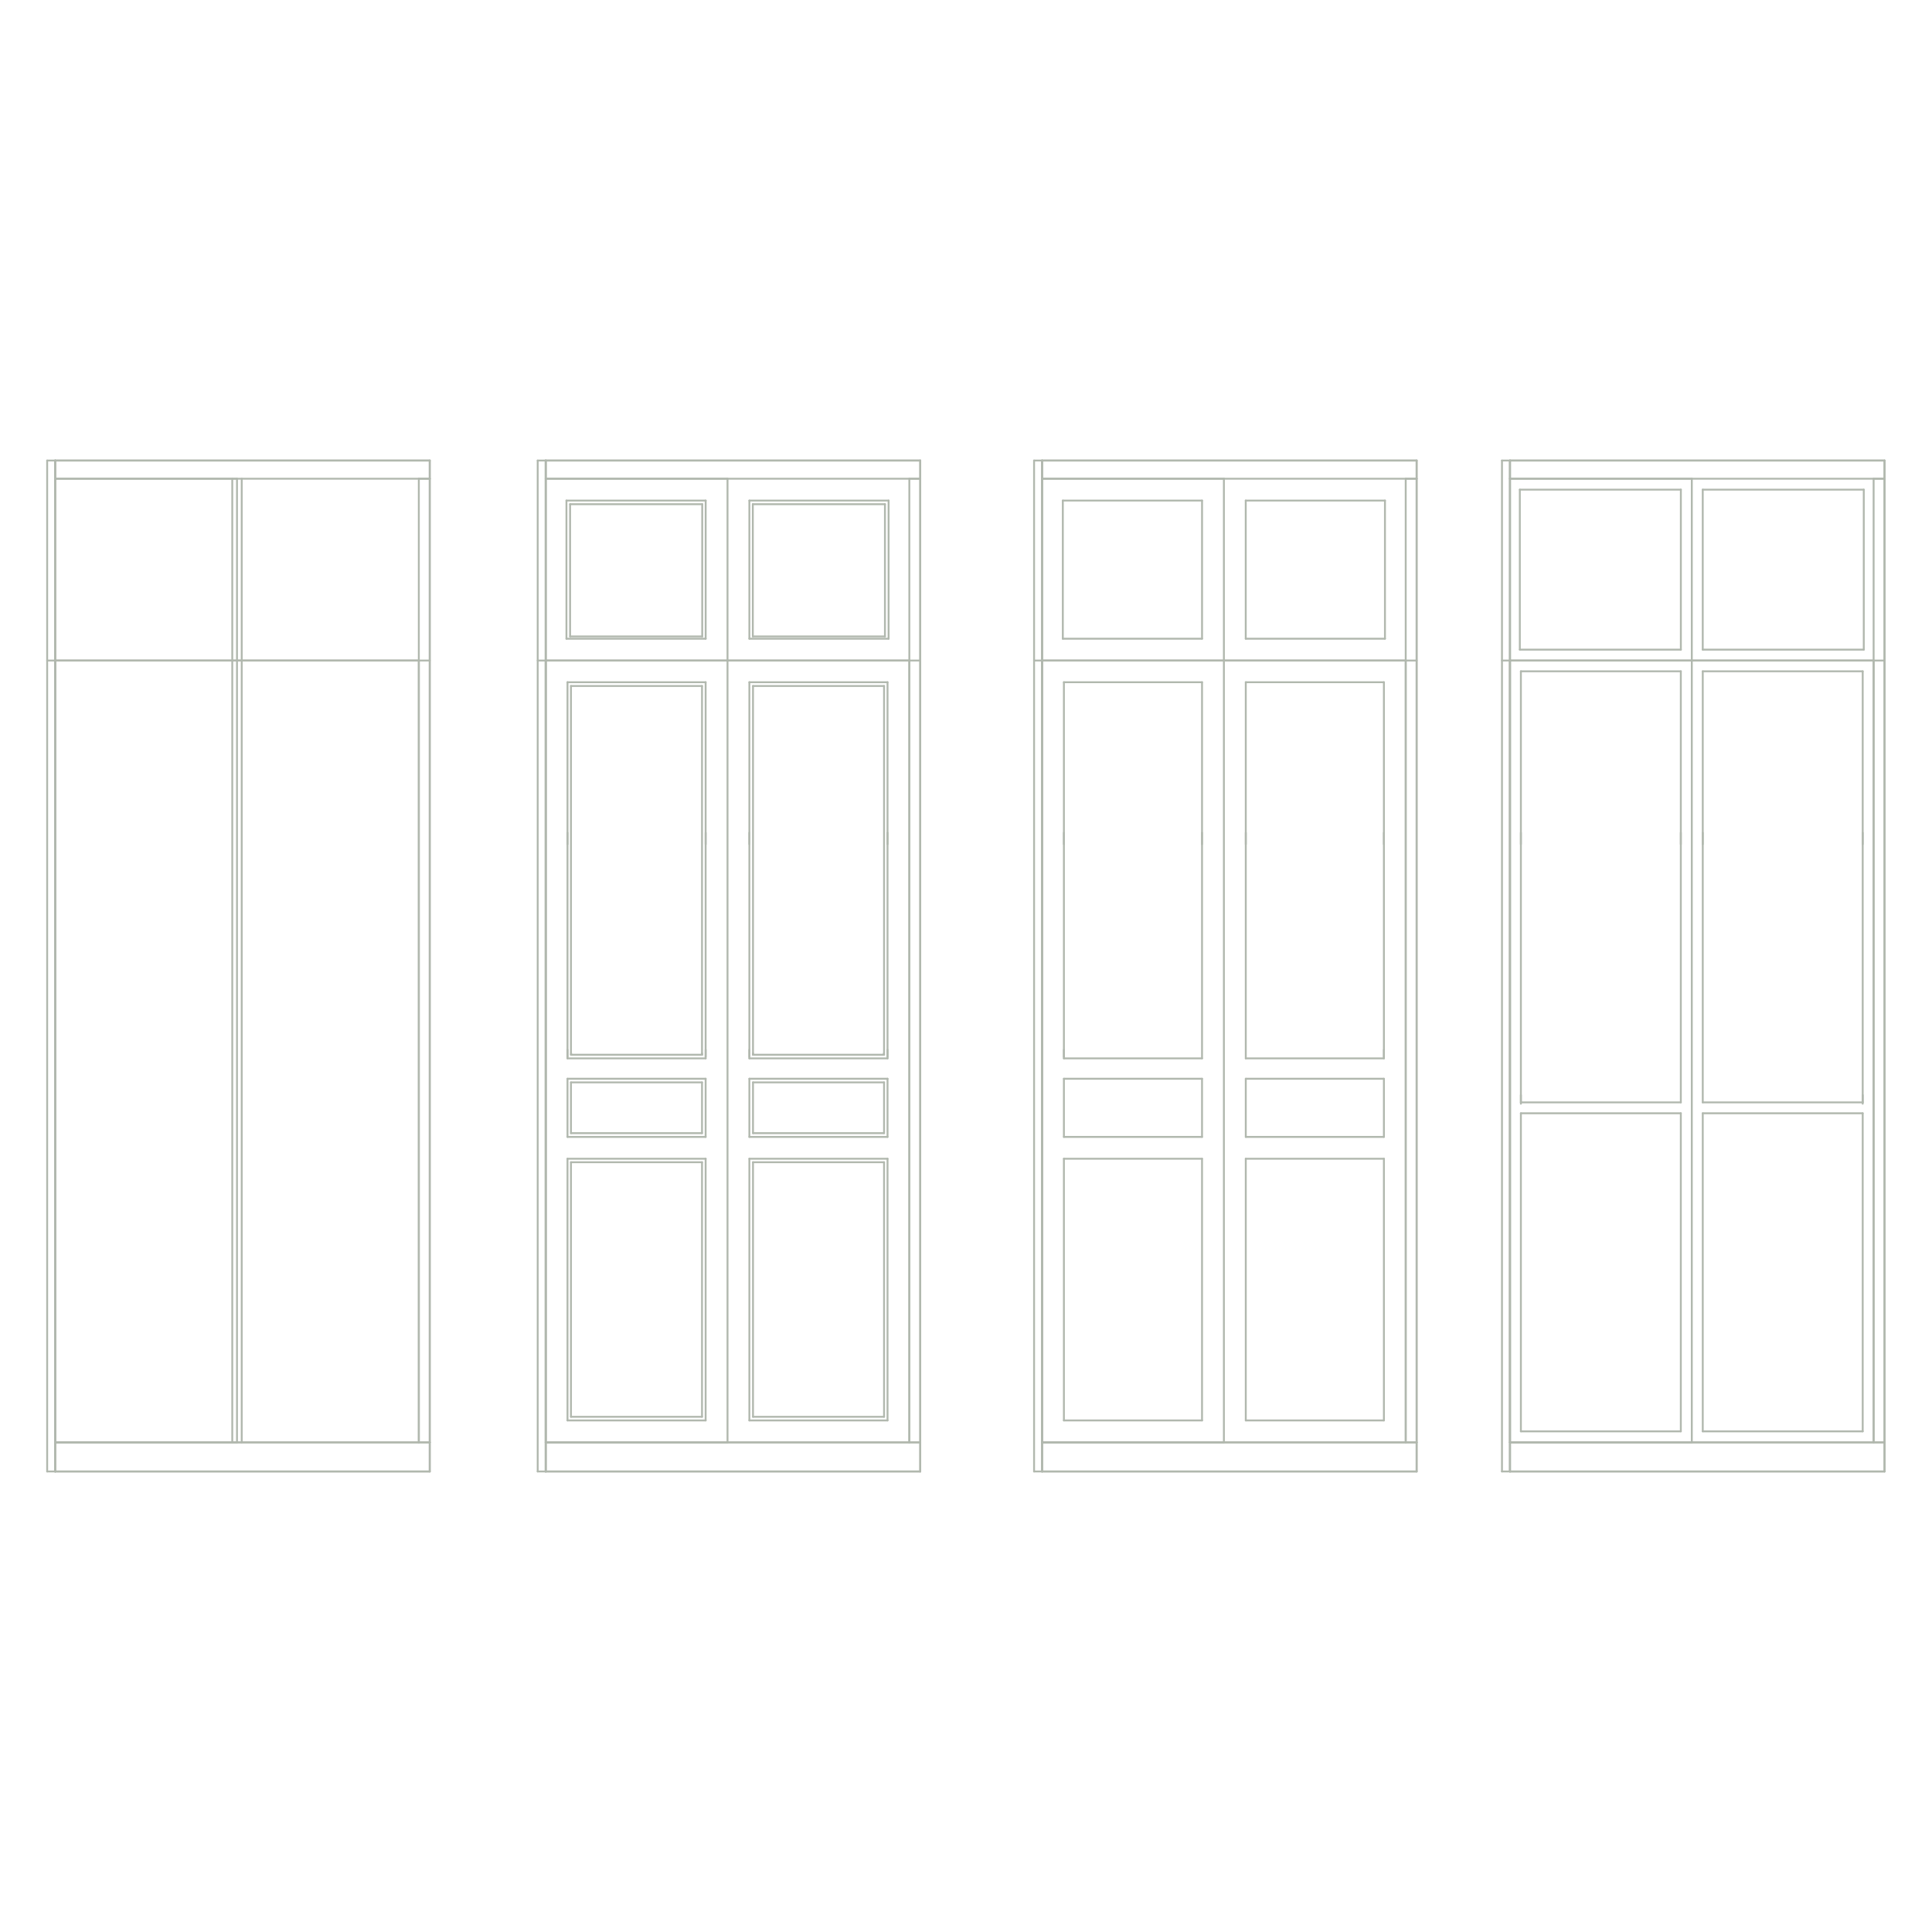 <svg id="Lager_1" data-name="Lager 1" xmlns="http://www.w3.org/2000/svg" viewBox="0 0 1024 1024"><defs><style>.cls-1{fill:none;stroke:#b1b8ae;stroke-linecap:round;stroke-linejoin:round;}</style></defs><line class="cls-1" x1="289.23" y1="779.91" x2="487.75" y2="779.91"/><line class="cls-1" x1="487.75" y1="779.91" x2="487.75" y2="244.09"/><line class="cls-1" x1="487.75" y1="244.09" x2="289.23" y2="244.09"/><line class="cls-1" x1="289.23" y1="244.09" x2="289.23" y2="779.91"/><line class="cls-1" x1="289.23" y1="779.91" x2="284.99" y2="779.91"/><line class="cls-1" x1="284.99" y1="779.91" x2="284.99" y2="244.09"/><line class="cls-1" x1="284.99" y1="244.09" x2="289.23" y2="244.09"/><line class="cls-1" x1="289.23" y1="244.09" x2="289.23" y2="779.91"/><line class="cls-1" x1="289.23" y1="244.09" x2="487.75" y2="244.09"/><line class="cls-1" x1="487.75" y1="244.09" x2="487.75" y2="253.73"/><line class="cls-1" x1="487.75" y1="253.73" x2="289.23" y2="253.73"/><line class="cls-1" x1="289.23" y1="253.73" x2="289.23" y2="244.09"/><line class="cls-1" x1="487.75" y1="779.91" x2="289.23" y2="779.91"/><line class="cls-1" x1="289.23" y1="779.91" x2="289.23" y2="764.49"/><line class="cls-1" x1="289.23" y1="764.49" x2="487.75" y2="764.49"/><line class="cls-1" x1="487.75" y1="764.49" x2="487.75" y2="779.91"/><line class="cls-1" x1="487.75" y1="764.49" x2="481.97" y2="764.49"/><line class="cls-1" x1="481.97" y1="764.49" x2="481.97" y2="253.73"/><line class="cls-1" x1="481.97" y1="253.73" x2="487.75" y2="253.73"/><line class="cls-1" x1="487.75" y1="253.73" x2="487.75" y2="764.49"/><line class="cls-1" x1="289.23" y1="764.49" x2="481.97" y2="764.49"/><line class="cls-1" x1="481.97" y1="764.49" x2="481.97" y2="350.1"/><line class="cls-1" x1="481.97" y1="350.1" x2="289.23" y2="350.1"/><line class="cls-1" x1="289.23" y1="350.1" x2="289.23" y2="764.49"/><line class="cls-1" x1="289.23" y1="764.49" x2="385.6" y2="764.49"/><line class="cls-1" x1="385.6" y1="764.49" x2="385.6" y2="253.73"/><line class="cls-1" x1="385.6" y1="253.73" x2="289.23" y2="253.73"/><line class="cls-1" x1="289.23" y1="253.73" x2="289.23" y2="764.49"/><line class="cls-1" x1="300.79" y1="752.86" x2="374" y2="752.86"/><line class="cls-1" x1="374" y1="614.15" x2="300.79" y2="614.15"/><line class="cls-1" x1="300.79" y1="614.15" x2="300.79" y2="752.86"/><line class="cls-1" x1="374" y1="752.86" x2="374" y2="614.15"/><line class="cls-1" x1="374" y1="560.96" x2="300.79" y2="560.96"/><line class="cls-1" x1="300.79" y1="560.96" x2="300.79" y2="556.39"/><line class="cls-1" x1="374" y1="556.39" x2="374" y2="560.96"/><line class="cls-1" x1="302.72" y1="559.03" x2="302.72" y2="558.32"/><line class="cls-1" x1="372.08" y1="558.32" x2="372.08" y2="559.03"/><line class="cls-1" x1="300.79" y1="441.36" x2="300.79" y2="560.24"/><line class="cls-1" x1="374" y1="560.24" x2="374" y2="441.36"/><line class="cls-1" x1="300.79" y1="447.43" x2="300.79" y2="361.6"/><line class="cls-1" x1="374" y1="361.6" x2="374" y2="447.43"/><line class="cls-1" x1="374" y1="361.6" x2="300.79" y2="361.6"/><line class="cls-1" x1="300.79" y1="602.59" x2="374" y2="602.59"/><line class="cls-1" x1="374" y1="571.76" x2="300.79" y2="571.76"/><line class="cls-1" x1="300.79" y1="571.76" x2="300.79" y2="602.59"/><line class="cls-1" x1="374" y1="602.59" x2="374" y2="571.76"/><line class="cls-1" x1="372.08" y1="750.93" x2="302.62" y2="750.93"/><line class="cls-1" x1="302.62" y1="750.93" x2="302.62" y2="616.01"/><line class="cls-1" x1="302.62" y1="616.01" x2="372.08" y2="616.01"/><line class="cls-1" x1="372.08" y1="616.01" x2="372.08" y2="750.93"/><line class="cls-1" x1="372.08" y1="559.03" x2="302.62" y2="559.03"/><line class="cls-1" x1="302.62" y1="559.03" x2="302.62" y2="363.59"/><line class="cls-1" x1="302.62" y1="363.59" x2="372.08" y2="363.59"/><line class="cls-1" x1="372.08" y1="363.59" x2="372.08" y2="559.03"/><line class="cls-1" x1="372.08" y1="600.6" x2="302.62" y2="600.6"/><line class="cls-1" x1="302.62" y1="600.6" x2="302.62" y2="573.69"/><line class="cls-1" x1="302.62" y1="573.69" x2="372.08" y2="573.69"/><line class="cls-1" x1="372.08" y1="573.69" x2="372.08" y2="600.6"/><line class="cls-1" x1="374.02" y1="338.53" x2="300.23" y2="338.53"/><line class="cls-1" x1="300.23" y1="265.31" x2="374.02" y2="265.31"/><line class="cls-1" x1="374.02" y1="265.31" x2="374.02" y2="338.53"/><line class="cls-1" x1="300.23" y1="338.53" x2="300.23" y2="265.31"/><line class="cls-1" x1="302.16" y1="337.32" x2="372.19" y2="337.32"/><line class="cls-1" x1="372.19" y1="337.32" x2="372.19" y2="267.23"/><line class="cls-1" x1="372.19" y1="267.23" x2="302.16" y2="267.23"/><line class="cls-1" x1="302.16" y1="267.23" x2="302.16" y2="337.32"/><line class="cls-1" x1="284.99" y1="350.1" x2="487.75" y2="350.1"/><line class="cls-1" x1="470.41" y1="752.86" x2="397.18" y2="752.86"/><line class="cls-1" x1="397.18" y1="614.15" x2="470.41" y2="614.15"/><line class="cls-1" x1="470.41" y1="614.15" x2="470.41" y2="752.86"/><line class="cls-1" x1="397.18" y1="752.86" x2="397.18" y2="614.15"/><line class="cls-1" x1="397.18" y1="560.96" x2="470.41" y2="560.96"/><line class="cls-1" x1="470.41" y1="560.96" x2="470.41" y2="556.39"/><line class="cls-1" x1="397.18" y1="556.39" x2="397.18" y2="560.96"/><line class="cls-1" x1="468.48" y1="559.03" x2="468.48" y2="558.32"/><line class="cls-1" x1="399.11" y1="558.32" x2="399.11" y2="559.03"/><line class="cls-1" x1="470.41" y1="441.36" x2="470.41" y2="560.24"/><line class="cls-1" x1="397.18" y1="560.24" x2="397.18" y2="441.36"/><line class="cls-1" x1="470.41" y1="447.43" x2="470.41" y2="361.6"/><line class="cls-1" x1="397.18" y1="361.6" x2="397.18" y2="447.43"/><line class="cls-1" x1="397.18" y1="361.6" x2="470.41" y2="361.6"/><line class="cls-1" x1="470.41" y1="602.59" x2="397.18" y2="602.59"/><line class="cls-1" x1="397.18" y1="571.76" x2="470.41" y2="571.76"/><line class="cls-1" x1="470.41" y1="571.76" x2="470.41" y2="602.59"/><line class="cls-1" x1="397.18" y1="602.59" x2="397.18" y2="571.76"/><line class="cls-1" x1="399.11" y1="750.93" x2="468.57" y2="750.93"/><line class="cls-1" x1="468.57" y1="750.93" x2="468.57" y2="616.01"/><line class="cls-1" x1="468.57" y1="616.01" x2="399.11" y2="616.01"/><line class="cls-1" x1="399.11" y1="616.01" x2="399.11" y2="750.93"/><line class="cls-1" x1="399.11" y1="559.03" x2="468.57" y2="559.03"/><line class="cls-1" x1="468.57" y1="559.03" x2="468.57" y2="363.59"/><line class="cls-1" x1="468.57" y1="363.59" x2="399.11" y2="363.59"/><line class="cls-1" x1="399.11" y1="363.59" x2="399.11" y2="559.03"/><line class="cls-1" x1="399.11" y1="600.6" x2="468.57" y2="600.6"/><line class="cls-1" x1="468.57" y1="600.6" x2="468.57" y2="573.69"/><line class="cls-1" x1="468.57" y1="573.69" x2="399.11" y2="573.69"/><line class="cls-1" x1="399.11" y1="573.69" x2="399.11" y2="600.6"/><line class="cls-1" x1="397.18" y1="338.53" x2="470.97" y2="338.53"/><line class="cls-1" x1="470.97" y1="265.31" x2="397.18" y2="265.31"/><line class="cls-1" x1="397.18" y1="265.31" x2="397.18" y2="338.53"/><line class="cls-1" x1="470.97" y1="338.53" x2="470.97" y2="265.31"/><line class="cls-1" x1="469.04" y1="337.32" x2="399.01" y2="337.32"/><line class="cls-1" x1="399.01" y1="337.32" x2="399.01" y2="267.23"/><line class="cls-1" x1="399.01" y1="267.23" x2="469.04" y2="267.23"/><line class="cls-1" x1="469.04" y1="267.23" x2="469.04" y2="337.32"/><line class="cls-1" x1="29.24" y1="779.91" x2="227.77" y2="779.91"/><line class="cls-1" x1="227.77" y1="779.91" x2="227.77" y2="244.09"/><line class="cls-1" x1="227.77" y1="244.09" x2="29.24" y2="244.09"/><line class="cls-1" x1="29.24" y1="244.09" x2="29.24" y2="779.91"/><line class="cls-1" x1="29.24" y1="779.91" x2="25" y2="779.91"/><line class="cls-1" x1="25" y1="779.91" x2="25" y2="244.09"/><line class="cls-1" x1="25" y1="244.09" x2="29.24" y2="244.09"/><line class="cls-1" x1="29.24" y1="244.09" x2="29.24" y2="779.91"/><line class="cls-1" x1="29.24" y1="244.09" x2="227.77" y2="244.09"/><line class="cls-1" x1="227.77" y1="244.09" x2="227.77" y2="253.73"/><line class="cls-1" x1="227.77" y1="253.73" x2="29.24" y2="253.73"/><line class="cls-1" x1="29.24" y1="253.73" x2="29.24" y2="244.09"/><line class="cls-1" x1="227.77" y1="779.91" x2="29.24" y2="779.91"/><line class="cls-1" x1="29.24" y1="779.91" x2="29.24" y2="764.49"/><line class="cls-1" x1="29.24" y1="764.49" x2="227.77" y2="764.49"/><line class="cls-1" x1="227.77" y1="764.49" x2="227.77" y2="779.91"/><line class="cls-1" x1="227.77" y1="764.49" x2="221.98" y2="764.49"/><line class="cls-1" x1="221.98" y1="764.49" x2="221.98" y2="253.73"/><line class="cls-1" x1="221.98" y1="253.73" x2="227.77" y2="253.73"/><line class="cls-1" x1="227.77" y1="253.73" x2="227.77" y2="764.49"/><line class="cls-1" x1="29.24" y1="764.49" x2="221.98" y2="764.49"/><line class="cls-1" x1="221.98" y1="764.49" x2="221.98" y2="350.1"/><line class="cls-1" x1="221.98" y1="350.1" x2="29.24" y2="350.1"/><line class="cls-1" x1="29.24" y1="350.1" x2="29.24" y2="764.49"/><line class="cls-1" x1="29.24" y1="764.49" x2="125.61" y2="764.49"/><line class="cls-1" x1="125.61" y1="764.49" x2="125.61" y2="253.73"/><line class="cls-1" x1="125.61" y1="253.73" x2="29.24" y2="253.73"/><line class="cls-1" x1="29.24" y1="253.73" x2="29.24" y2="764.49"/><line class="cls-1" x1="25" y1="350.1" x2="227.77" y2="350.1"/><line class="cls-1" x1="128.12" y1="764.49" x2="128.12" y2="253.73"/><line class="cls-1" x1="123.11" y1="764.49" x2="123.11" y2="253.73"/><line class="cls-1" x1="552.32" y1="779.91" x2="750.84" y2="779.91"/><line class="cls-1" x1="750.84" y1="779.91" x2="750.84" y2="244.09"/><line class="cls-1" x1="750.84" y1="244.09" x2="552.32" y2="244.09"/><line class="cls-1" x1="552.32" y1="244.09" x2="552.32" y2="779.91"/><line class="cls-1" x1="552.32" y1="779.91" x2="548.08" y2="779.91"/><line class="cls-1" x1="548.08" y1="779.91" x2="548.08" y2="244.09"/><line class="cls-1" x1="548.08" y1="244.09" x2="552.32" y2="244.09"/><line class="cls-1" x1="552.32" y1="244.09" x2="552.32" y2="779.91"/><line class="cls-1" x1="552.32" y1="244.09" x2="750.84" y2="244.09"/><line class="cls-1" x1="750.84" y1="244.09" x2="750.84" y2="253.73"/><line class="cls-1" x1="750.84" y1="253.73" x2="552.32" y2="253.73"/><line class="cls-1" x1="552.32" y1="253.73" x2="552.32" y2="244.09"/><line class="cls-1" x1="750.84" y1="779.91" x2="552.32" y2="779.91"/><line class="cls-1" x1="552.32" y1="779.91" x2="552.32" y2="764.49"/><line class="cls-1" x1="552.32" y1="764.49" x2="750.84" y2="764.49"/><line class="cls-1" x1="750.84" y1="764.49" x2="750.84" y2="779.91"/><line class="cls-1" x1="750.84" y1="764.49" x2="745.06" y2="764.49"/><line class="cls-1" x1="745.06" y1="764.49" x2="745.06" y2="253.73"/><line class="cls-1" x1="745.06" y1="253.73" x2="750.84" y2="253.73"/><line class="cls-1" x1="750.84" y1="253.73" x2="750.84" y2="764.49"/><line class="cls-1" x1="552.32" y1="764.49" x2="745.06" y2="764.49"/><line class="cls-1" x1="745.06" y1="764.49" x2="745.06" y2="350.1"/><line class="cls-1" x1="745.06" y1="350.1" x2="552.32" y2="350.1"/><line class="cls-1" x1="552.32" y1="350.1" x2="552.32" y2="764.49"/><line class="cls-1" x1="552.32" y1="764.49" x2="648.69" y2="764.49"/><line class="cls-1" x1="648.69" y1="764.49" x2="648.69" y2="253.73"/><line class="cls-1" x1="648.69" y1="253.73" x2="552.32" y2="253.73"/><line class="cls-1" x1="552.32" y1="253.73" x2="552.32" y2="764.49"/><line class="cls-1" x1="563.89" y1="752.86" x2="637.1" y2="752.86"/><line class="cls-1" x1="637.1" y1="614.15" x2="563.89" y2="614.15"/><line class="cls-1" x1="563.89" y1="614.15" x2="563.89" y2="752.86"/><line class="cls-1" x1="637.1" y1="752.86" x2="637.1" y2="614.15"/><line class="cls-1" x1="637.1" y1="560.96" x2="563.89" y2="560.96"/><line class="cls-1" x1="563.89" y1="560.96" x2="563.89" y2="556.39"/><line class="cls-1" x1="563.89" y1="441.36" x2="563.89" y2="560.24"/><line class="cls-1" x1="637.1" y1="560.96" x2="637.1" y2="441.36"/><line class="cls-1" x1="563.89" y1="447.43" x2="563.89" y2="361.6"/><line class="cls-1" x1="637.1" y1="361.6" x2="637.1" y2="447.43"/><line class="cls-1" x1="637.1" y1="361.6" x2="563.89" y2="361.6"/><line class="cls-1" x1="563.89" y1="602.59" x2="637.1" y2="602.59"/><line class="cls-1" x1="637.1" y1="571.76" x2="563.89" y2="571.76"/><line class="cls-1" x1="563.89" y1="571.76" x2="563.89" y2="602.59"/><line class="cls-1" x1="637.1" y1="602.59" x2="637.1" y2="571.76"/><line class="cls-1" x1="637.11" y1="338.53" x2="563.32" y2="338.53"/><line class="cls-1" x1="563.32" y1="265.31" x2="637.11" y2="265.31"/><line class="cls-1" x1="637.11" y1="265.31" x2="637.11" y2="338.53"/><line class="cls-1" x1="563.32" y1="338.53" x2="563.32" y2="265.31"/><line class="cls-1" x1="548.08" y1="350.1" x2="750.84" y2="350.1"/><line class="cls-1" x1="733.5" y1="752.86" x2="660.29" y2="752.86"/><line class="cls-1" x1="660.29" y1="614.15" x2="733.5" y2="614.15"/><line class="cls-1" x1="733.5" y1="614.15" x2="733.5" y2="752.86"/><line class="cls-1" x1="660.29" y1="752.86" x2="660.29" y2="614.15"/><line class="cls-1" x1="660.29" y1="560.96" x2="733.5" y2="560.96"/><line class="cls-1" x1="733.5" y1="560.96" x2="733.5" y2="556.39"/><line class="cls-1" x1="733.5" y1="441.36" x2="733.5" y2="560.24"/><line class="cls-1" x1="660.29" y1="560.96" x2="660.29" y2="441.36"/><line class="cls-1" x1="733.5" y1="447.43" x2="733.5" y2="361.6"/><line class="cls-1" x1="660.29" y1="361.6" x2="660.29" y2="447.43"/><line class="cls-1" x1="660.29" y1="361.6" x2="733.5" y2="361.6"/><line class="cls-1" x1="733.5" y1="602.59" x2="660.29" y2="602.59"/><line class="cls-1" x1="660.29" y1="571.76" x2="733.5" y2="571.76"/><line class="cls-1" x1="733.5" y1="571.76" x2="733.5" y2="602.59"/><line class="cls-1" x1="660.29" y1="602.59" x2="660.29" y2="571.76"/><line class="cls-1" x1="660.27" y1="338.53" x2="734.06" y2="338.53"/><line class="cls-1" x1="734.06" y1="265.31" x2="660.27" y2="265.31"/><line class="cls-1" x1="660.27" y1="265.31" x2="660.27" y2="338.53"/><line class="cls-1" x1="734.06" y1="338.53" x2="734.06" y2="265.31"/><line class="cls-1" x1="800.32" y1="779.91" x2="998.84" y2="779.91"/><line class="cls-1" x1="998.84" y1="779.91" x2="998.84" y2="244.09"/><line class="cls-1" x1="998.84" y1="244.09" x2="800.32" y2="244.09"/><line class="cls-1" x1="800.32" y1="244.09" x2="800.32" y2="779.91"/><line class="cls-1" x1="800.32" y1="779.91" x2="796.08" y2="779.91"/><line class="cls-1" x1="796.08" y1="779.91" x2="796.08" y2="244.09"/><line class="cls-1" x1="796.08" y1="244.09" x2="800.32" y2="244.09"/><line class="cls-1" x1="800.32" y1="244.09" x2="800.32" y2="779.91"/><line class="cls-1" x1="800.32" y1="244.09" x2="998.84" y2="244.09"/><line class="cls-1" x1="998.84" y1="244.09" x2="998.84" y2="253.73"/><line class="cls-1" x1="998.84" y1="253.73" x2="800.32" y2="253.73"/><line class="cls-1" x1="800.32" y1="253.73" x2="800.32" y2="244.09"/><line class="cls-1" x1="998.84" y1="779.91" x2="800.32" y2="779.91"/><line class="cls-1" x1="800.32" y1="779.91" x2="800.32" y2="764.49"/><line class="cls-1" x1="800.32" y1="764.49" x2="998.84" y2="764.49"/><line class="cls-1" x1="998.84" y1="764.49" x2="998.84" y2="779.91"/><line class="cls-1" x1="998.84" y1="764.49" x2="993.06" y2="764.49"/><line class="cls-1" x1="993.06" y1="764.49" x2="993.06" y2="253.73"/><line class="cls-1" x1="993.06" y1="253.73" x2="998.84" y2="253.73"/><line class="cls-1" x1="998.84" y1="253.73" x2="998.84" y2="764.49"/><line class="cls-1" x1="800.32" y1="764.49" x2="993.06" y2="764.49"/><line class="cls-1" x1="993.06" y1="764.49" x2="993.06" y2="350.1"/><line class="cls-1" x1="993.06" y1="350.1" x2="800.32" y2="350.1"/><line class="cls-1" x1="800.32" y1="350.1" x2="800.32" y2="764.49"/><line class="cls-1" x1="800.32" y1="764.49" x2="896.69" y2="764.49"/><line class="cls-1" x1="896.69" y1="764.49" x2="896.69" y2="253.73"/><line class="cls-1" x1="896.69" y1="253.73" x2="800.32" y2="253.73"/><line class="cls-1" x1="800.32" y1="253.73" x2="800.32" y2="764.49"/><line class="cls-1" x1="806.1" y1="758.64" x2="890.87" y2="758.64"/><line class="cls-1" x1="890.87" y1="590.06" x2="806.1" y2="590.06"/><line class="cls-1" x1="806.1" y1="590.06" x2="806.1" y2="758.64"/><line class="cls-1" x1="890.87" y1="758.64" x2="890.87" y2="590.06"/><line class="cls-1" x1="806.1" y1="584.99" x2="806.1" y2="580.42"/><line class="cls-1" x1="806.1" y1="441.36" x2="806.1" y2="584.28"/><line class="cls-1" x1="890.87" y1="584.28" x2="890.87" y2="441.36"/><line class="cls-1" x1="806.1" y1="447.43" x2="806.1" y2="355.81"/><line class="cls-1" x1="890.87" y1="355.81" x2="890.87" y2="447.43"/><line class="cls-1" x1="890.87" y1="355.81" x2="806.1" y2="355.81"/><line class="cls-1" x1="806.1" y1="584.28" x2="890.87" y2="584.28"/><line class="cls-1" x1="890.89" y1="344.32" x2="805.54" y2="344.32"/><line class="cls-1" x1="805.54" y1="259.52" x2="890.89" y2="259.52"/><line class="cls-1" x1="890.89" y1="259.52" x2="890.89" y2="344.32"/><line class="cls-1" x1="805.54" y1="344.32" x2="805.54" y2="259.52"/><line class="cls-1" x1="796.08" y1="350.1" x2="998.84" y2="350.1"/><line class="cls-1" x1="987.27" y1="758.64" x2="902.5" y2="758.64"/><line class="cls-1" x1="902.5" y1="590.06" x2="987.27" y2="590.06"/><line class="cls-1" x1="987.27" y1="590.06" x2="987.27" y2="758.64"/><line class="cls-1" x1="902.5" y1="758.64" x2="902.5" y2="590.06"/><line class="cls-1" x1="987.27" y1="584.99" x2="987.27" y2="580.42"/><line class="cls-1" x1="987.27" y1="441.36" x2="987.27" y2="584.28"/><line class="cls-1" x1="902.5" y1="584.28" x2="902.5" y2="441.36"/><line class="cls-1" x1="987.27" y1="447.43" x2="987.27" y2="355.81"/><line class="cls-1" x1="902.5" y1="355.81" x2="902.5" y2="447.43"/><line class="cls-1" x1="902.5" y1="355.81" x2="987.27" y2="355.81"/><line class="cls-1" x1="987.27" y1="584.28" x2="902.5" y2="584.28"/><line class="cls-1" x1="902.49" y1="344.32" x2="987.84" y2="344.32"/><line class="cls-1" x1="987.84" y1="259.52" x2="902.49" y2="259.52"/><line class="cls-1" x1="902.49" y1="259.52" x2="902.49" y2="344.32"/><line class="cls-1" x1="987.84" y1="344.32" x2="987.84" y2="259.52"/></svg>